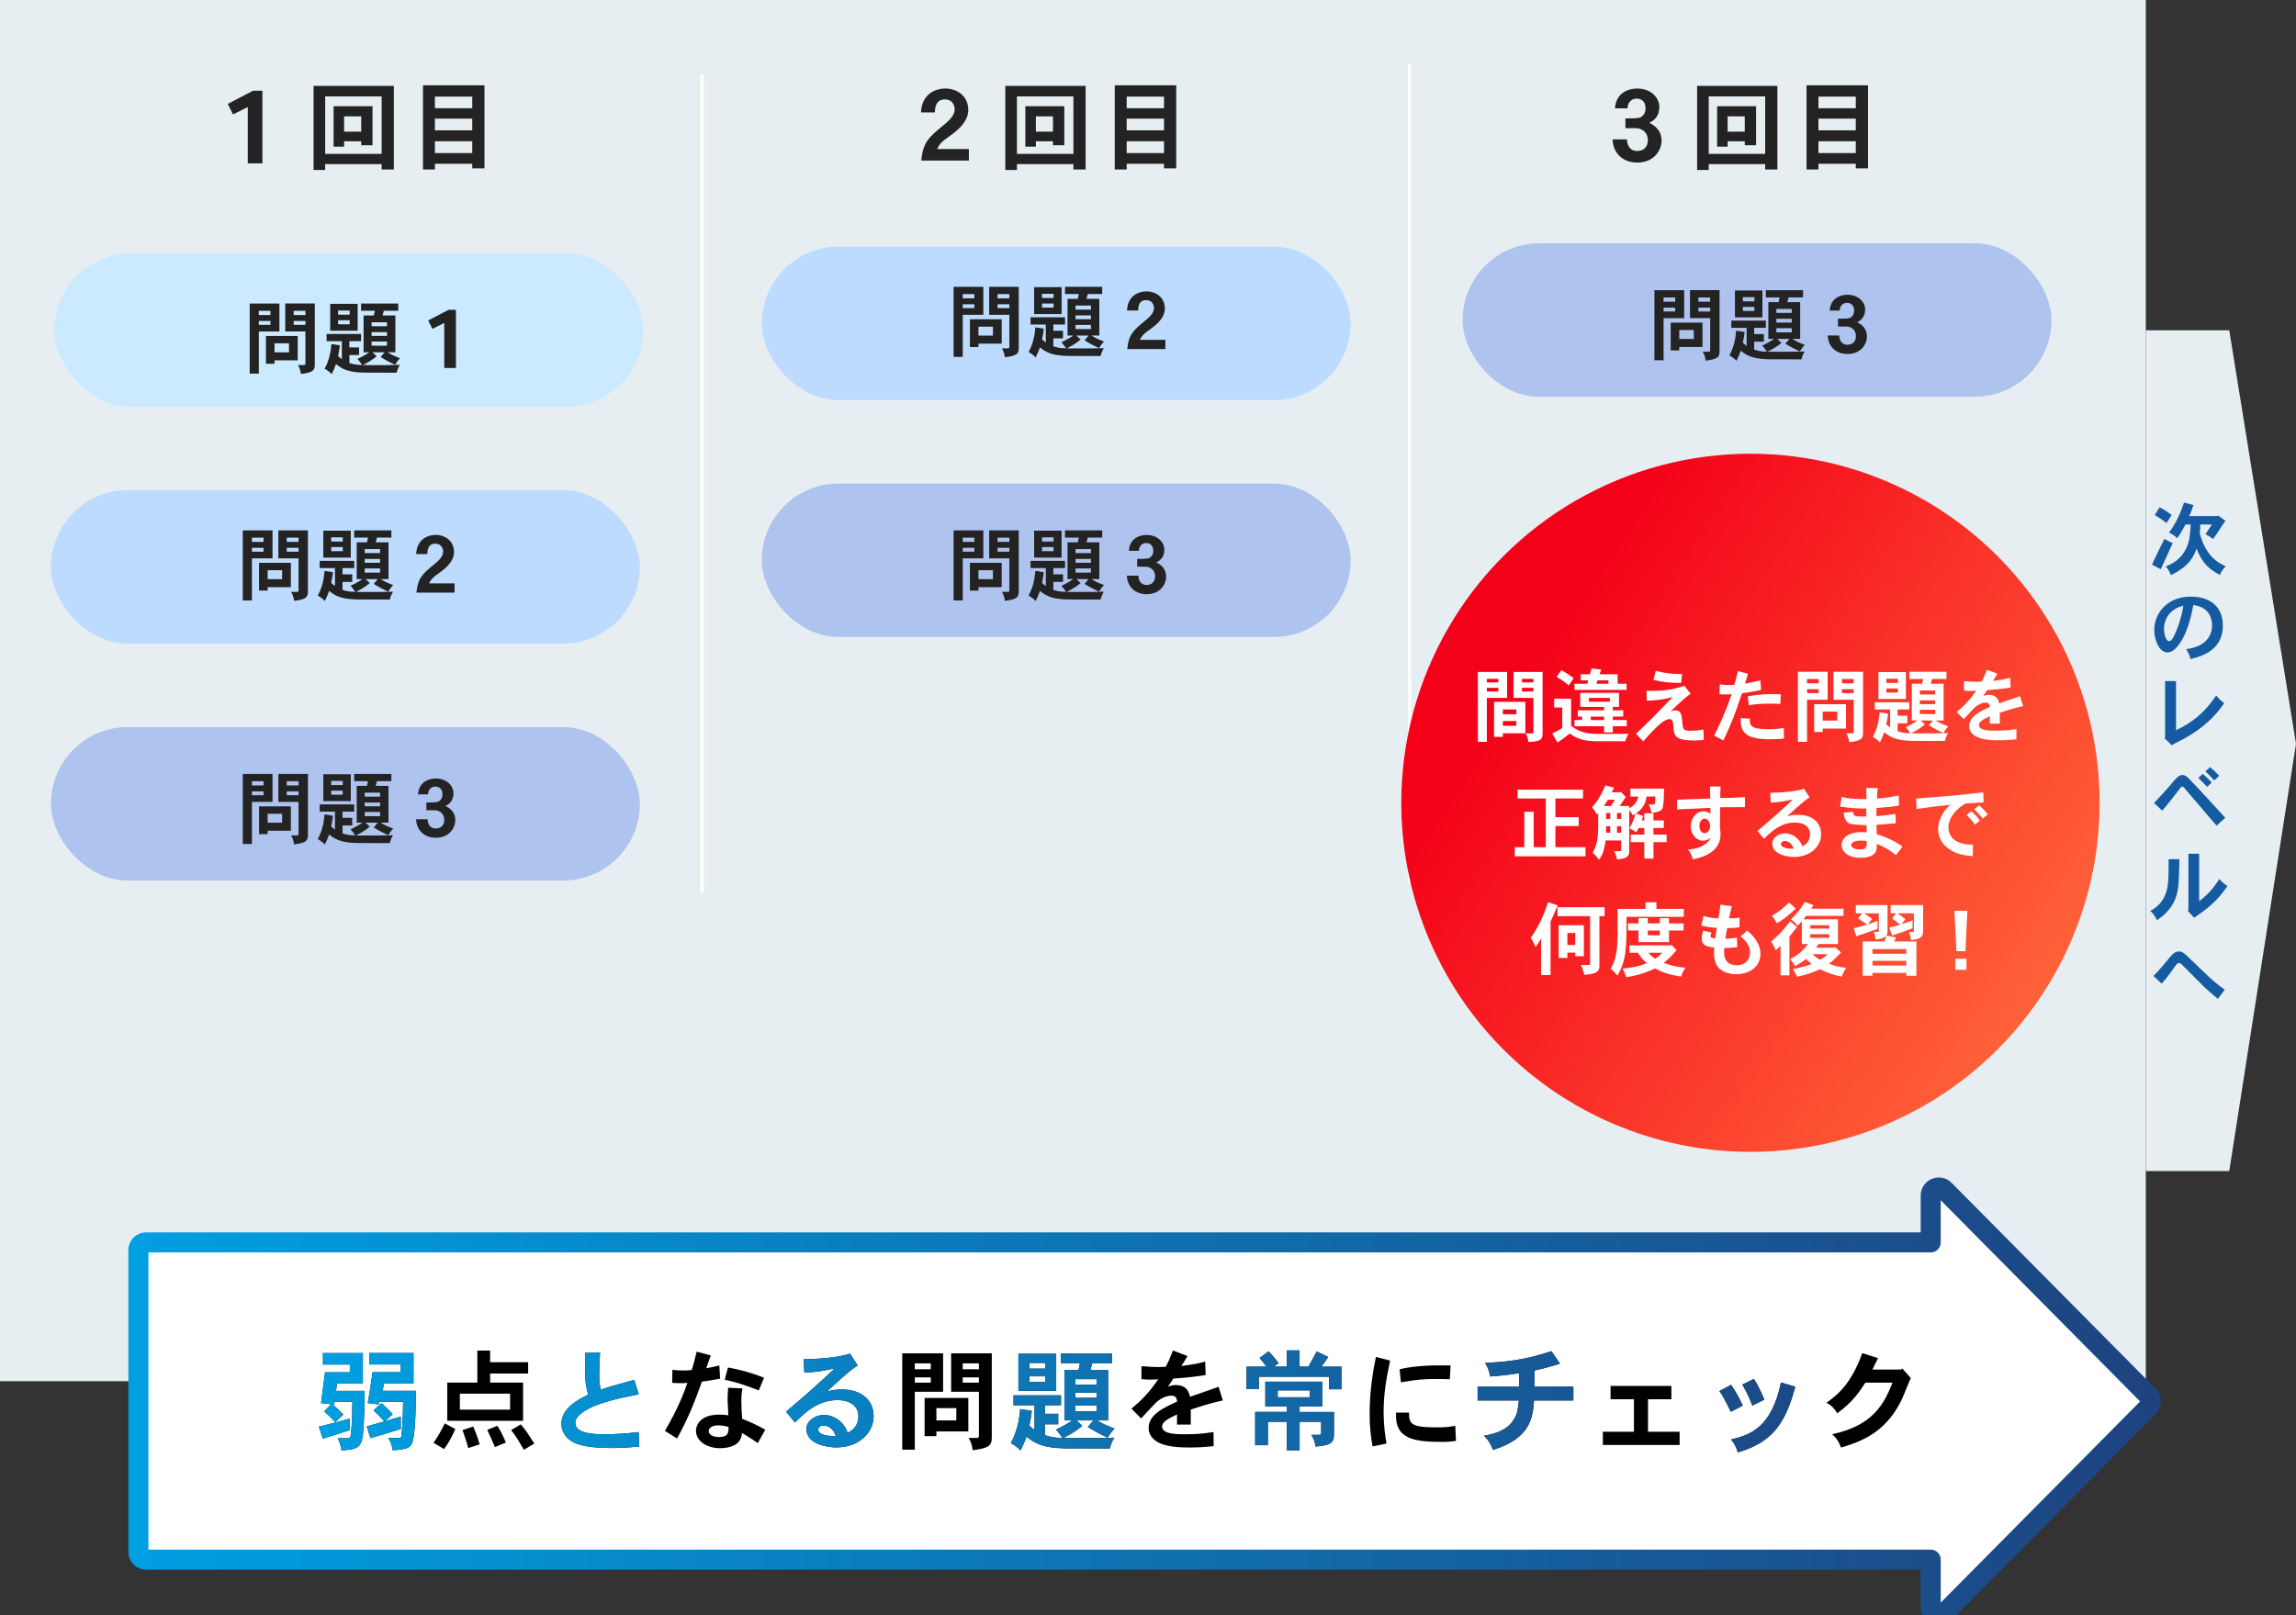 <svg viewBox="0 0 688 484.19" xmlns="http://www.w3.org/2000/svg" xmlns:xlink="http://www.w3.org/1999/xlink"><rect x="0" y="0" width="688" height="484.19" fill="#333333" stroke="none"/><linearGradient id="a" gradientUnits="userSpaceOnUse" x1="41.48" x2="644.52" y1="420.06" y2="420.06"><stop offset="0" stop-color="#ff6339"/><stop offset="1" stop-color="#f40018"/></linearGradient><linearGradient id="b" gradientUnits="userSpaceOnUse" x1="41.48" x2="644.52" y1="420.06" y2="420.06"><stop offset="0" stop-color="#009fe1"/><stop offset="1" stop-color="#1e4380"/></linearGradient><linearGradient id="c" gradientTransform="matrix(.838 .546 -.546 .838 508.92 -1406.4)" x1="1019.17" x2="828.99" xlink:href="#a" y1="1371.53" y2="1370.48"/><linearGradient id="d" x1="95.56" x2="572.57" xlink:href="#b"/><path d="m0 0h643v414h-643z" fill="#e7eef2"/><rect fill="#cbeaff" height="46" rx="23" width="176.47" x="16.26" y="75.93"/><rect fill="#bddbff" height="46" rx="23" width="176.47" x="15.26" y="146.93"/><rect fill="#afc3ef" height="46" rx="23" width="176.47" x="15.26" y="217.93"/><path d="m75.81 27.19h2.82v21.78h-4.38v-16.89l-4.44 2.22-1.56-3.15z" fill="#232323"/><path d="m118.02 25.75v25.05h-3.66v-1.62h-16.92v1.77h-3.48v-25.2zm-20.58 3.15v17.22h16.92v-17.22zm14.19 2.94v11.7h-3.39v-1.2h-5.13v1.62h-3.15v-12.12zm-8.52 3.03v4.59h5.13v-4.59z" fill="#232323"/><path d="m145.17 25.57v24.9h-3.66v-1.38h-11.19v1.71h-3.57v-25.23zm-14.85 3.39v3.48h11.19v-3.48zm0 6.6v3.51h11.19v-3.51zm0 6.78v3.54h11.19v-3.54z" fill="#232323"/><path d="m290.33 44.68v3.45h-14.28c.54-5.34 2.07-6.87 6.69-10.62 1.41-1.14 3.33-2.79 3.33-4.74 0-.75-.36-2.97-3-2.97-2.82 0-2.91 2.88-2.94 3.9h-4.17c.12-1.53.39-3.48 2.1-5.22 1.89-1.83 4.5-1.95 5.19-1.95 3.6 0 6.9 2.28 6.9 6.42 0 3.9-3.84 6.6-6.12 8.22-1.86 1.32-2.46 1.95-3.24 3.51z" fill="#232323"/><path d="m325.31 25.75v25.05h-3.66v-1.62h-16.92v1.77h-3.48v-25.2zm-20.58 3.15v17.22h16.92v-17.22zm14.19 2.94v11.7h-3.39v-1.2h-5.13v1.62h-3.15v-12.12zm-8.52 3.03v4.59h5.13v-4.59z" fill="#232323"/><path d="m352.46 25.57v24.9h-3.66v-1.38h-11.19v1.71h-3.57v-25.23zm-14.85 3.39v3.48h11.19v-3.48zm0 6.6v3.51h11.19v-3.51zm0 6.78v3.54h11.19v-3.54z" fill="#232323"/><path d="m483.94 32.47c.33-5.22 4.86-5.94 6.6-5.94 4.5 0 6.69 3.06 6.69 5.49 0 2.7-1.47 4.11-3.03 4.77 1.35.72 3.69 2.01 3.69 5.43 0 2.58-2.04 6.51-7.32 6.51-3.24 0-5.7-1.56-6.81-4.23-.21-.54-.42-1.2-.57-2.73h4.32c.18 3.39 2.46 3.48 3.03 3.48 2.79 0 3.24-2.19 3.24-3.15 0-2.82-2.16-3.51-3.03-3.63-.42-.06-.87-.06-3.69-.06v-2.91c3.54 0 4.26-.09 4.92-.57.63-.48 1.11-1.32 1.11-2.37 0-.54 0-3-2.79-3-1.23 0-2.61 1.05-2.61 2.91z" fill="#232323"/><path d="m532.6 25.75v25.05h-3.66v-1.62h-16.92v1.77h-3.48v-25.2zm-20.58 3.15v17.22h16.92v-17.22zm14.19 2.94v11.7h-3.39v-1.2h-5.13v1.62h-3.15v-12.12zm-8.52 3.03v4.59h5.13v-4.59z" fill="#232323"/><path d="m559.75 25.57v24.9h-3.66v-1.38h-11.19v1.71h-3.57v-25.23zm-14.85 3.39v3.48h11.19v-3.48zm0 6.6v3.51h11.19v-3.51zm0 6.78v3.54h11.19v-3.54z" fill="#232323"/><path d="m83.73 90.98v8.38h-6.17v12.62h-2.74v-21h8.9zm-6.17 2.18v1.27h3.48v-1.27zm0 3.05v1.15h3.48v-1.15zm11.66 4.49v7.3h-6.96v1.03h-2.57v-8.33zm-6.96 2.21v2.69h4.34v-2.69zm12.07-11.93v18.31c0 1.75-.55 2.35-4.15 2.81-.14-1.03-.41-1.9-.89-2.69h1.87c.24 0 .36-.17.36-.41v-9.65h-6.05v-8.38h8.86zm-6.33 2.18v1.27h3.53v-1.27zm0 3.05v1.15h3.53v-1.15z" fill="#232323"/><path d="m112.86 106.77c-.86.72-1.94 1.56-4.13 2.64.58.02.94.02 1.25.02h5.93c1.03 0 1.46 0 3.91-.07-.46.74-.77 1.61-.96 2.35-7.3 0-8.64 0-9.75-.02-4.8-.1-6.58-1.06-8.42-2.57-.34.98-.79 2.04-1.3 3.02-.6-.67-1.37-1.22-2.11-1.61 1.32-2.47 1.8-4.75 2.04-7.42l2.52.41c-.12 1.01-.29 2.16-.53 3.19.36.36.74.7 1.13.94v-5.38h-4.58v-2.16h10.34v2.16h-3.5v1.87h2.9v2.28h-2.9v2.38c.91.31 1.92.6 3.84.6-.48-.62-.91-1.29-1.44-1.8 2.02-.98 2.78-1.46 3.55-2.02h-1.7v-11.02h3.07c.12-.43.22-.89.31-1.42h-4.13v-2.16h11.14v2.16h-4.32c-.12.5-.26.98-.38 1.42h3.84v11.02h-2.38c.89.5 1.27.74 1.75.96.41.19.91.36 2.04.84-.53.48-1.03 1.18-1.51 1.97-2.11-1.01-3-1.49-4.32-2.35l1.22-1.42h-3.67l1.25 1.18zm-5.69-15.7v8.06h-8.23v-8.06zm-5.85 2v1.25h3.46v-1.25zm0 2.92v1.22h3.46v-1.22zm10.03.6v1.2h4.61v-1.2zm0 2.96v1.13h4.61v-1.13zm0 2.83v1.25h4.61v-1.25z" fill="#232323"/><path d="m134.36 92.87h2.26v17.43h-3.5v-13.51l-3.55 1.78-1.25-2.52 6.05-3.17z" fill="#232323"/><path d="m81.66 158.98v8.38h-6.17v12.62h-2.74v-21h8.9zm-6.17 2.18v1.27h3.48v-1.27zm0 3.05v1.15h3.48v-1.15zm11.67 4.49v7.3h-6.96v1.03h-2.57v-8.33zm-6.96 2.21v2.69h4.34v-2.69zm12.07-11.93v18.31c0 1.75-.55 2.35-4.15 2.81-.14-1.03-.41-1.9-.89-2.69h1.87c.24 0 .36-.17.36-.41v-9.65h-6.05v-8.38h8.86zm-6.34 2.18v1.27h3.53v-1.27zm0 3.05v1.15h3.53v-1.15z" fill="#232323"/><path d="m110.8 174.77c-.86.72-1.94 1.56-4.13 2.64.58.02.94.02 1.25.02h5.93c1.03 0 1.46 0 3.91-.07-.46.74-.77 1.61-.96 2.35-7.3 0-8.64 0-9.75-.02-4.8-.1-6.58-1.06-8.42-2.57-.34.98-.79 2.04-1.3 3.02-.6-.67-1.37-1.22-2.11-1.61 1.32-2.47 1.8-4.75 2.04-7.42l2.52.41c-.12 1.01-.29 2.16-.53 3.19.36.36.74.7 1.13.94v-5.38h-4.58v-2.16h10.34v2.16h-3.5v1.87h2.9v2.28h-2.9v2.38c.91.31 1.92.6 3.84.6-.48-.62-.91-1.29-1.44-1.8 2.02-.98 2.78-1.46 3.55-2.02h-1.7v-11.02h3.07c.12-.43.22-.89.31-1.42h-4.13v-2.16h11.14v2.16h-4.32c-.12.5-.26.98-.38 1.42h3.84v11.02h-2.38c.89.5 1.27.74 1.75.96.41.19.91.36 2.04.84-.53.48-1.03 1.18-1.51 1.97-2.11-1.01-3-1.49-4.32-2.35l1.22-1.42h-3.67l1.25 1.18zm-5.69-15.7v8.06h-8.23v-8.06zm-5.86 2v1.25h3.46v-1.25zm0 2.92v1.22h3.46v-1.22zm10.04.6v1.2h4.61v-1.2zm0 2.96v1.13h4.61v-1.13zm0 2.83v1.25h4.61v-1.25z" fill="#232323"/><path d="m136.21 174.87v2.76h-11.43c.43-4.27 1.66-5.5 5.35-8.5 1.13-.91 2.66-2.23 2.66-3.79 0-.6-.29-2.38-2.4-2.38-2.26 0-2.33 2.3-2.35 3.12h-3.34c.1-1.22.31-2.79 1.68-4.18 1.51-1.46 3.6-1.56 4.15-1.56 2.88 0 5.52 1.82 5.52 5.14 0 3.12-3.07 5.28-4.9 6.58-1.49 1.06-1.97 1.56-2.59 2.81h7.63z" fill="#232323"/><path d="m81.66 231.98v8.38h-6.17v12.62h-2.74v-21h8.9zm-6.17 2.18v1.27h3.48v-1.27zm0 3.05v1.15h3.48v-1.15zm11.67 4.49v7.3h-6.96v1.03h-2.57v-8.33zm-6.96 2.21v2.69h4.34v-2.69zm12.07-11.93v18.31c0 1.75-.55 2.35-4.15 2.81-.14-1.03-.41-1.9-.89-2.69h1.87c.24 0 .36-.17.36-.41v-9.65h-6.05v-8.38h8.86zm-6.34 2.18v1.27h3.53v-1.27zm0 3.05v1.15h3.53v-1.15z" fill="#232323"/><path d="m110.8 247.77c-.86.72-1.94 1.56-4.13 2.64.58.02.94.02 1.25.02h5.93c1.03 0 1.46 0 3.91-.07-.46.74-.77 1.61-.96 2.35-7.3 0-8.64 0-9.75-.02-4.8-.1-6.58-1.06-8.42-2.57-.34.98-.79 2.04-1.3 3.02-.6-.67-1.37-1.22-2.11-1.61 1.32-2.47 1.8-4.75 2.04-7.42l2.52.41c-.12 1.01-.29 2.16-.53 3.19.36.36.74.7 1.13.94v-5.38h-4.58v-2.16h10.34v2.16h-3.5v1.87h2.9v2.28h-2.9v2.38c.91.31 1.92.6 3.84.6-.48-.62-.91-1.29-1.44-1.8 2.02-.98 2.78-1.46 3.55-2.02h-1.7v-11.02h3.07c.12-.43.22-.89.31-1.42h-4.13v-2.16h11.14v2.16h-4.32c-.12.5-.26.98-.38 1.42h3.84v11.02h-2.38c.89.5 1.27.74 1.75.96.41.19.91.36 2.04.84-.53.48-1.03 1.18-1.51 1.97-2.11-1.01-3-1.49-4.32-2.35l1.22-1.42h-3.67l1.25 1.18zm-5.69-15.7v8.06h-8.23v-8.06zm-5.86 2v1.25h3.46v-1.25zm0 2.92v1.22h3.46v-1.22zm10.04.6v1.2h4.61v-1.2zm0 2.96v1.13h4.61v-1.13zm0 2.83v1.25h4.61v-1.25z" fill="#232323"/><path d="m125.27 238.1c.26-4.18 3.89-4.75 5.28-4.75 3.6 0 5.35 2.45 5.35 4.39 0 2.16-1.18 3.29-2.42 3.82 1.08.58 2.95 1.61 2.95 4.34 0 2.06-1.63 5.21-5.86 5.21-2.59 0-4.56-1.25-5.45-3.38-.17-.43-.34-.96-.46-2.18h3.46c.14 2.71 1.97 2.78 2.42 2.78 2.23 0 2.59-1.75 2.59-2.52 0-2.26-1.73-2.81-2.42-2.9-.34-.05-.7-.05-2.95-.05v-2.33c2.83 0 3.41-.07 3.94-.46.5-.38.89-1.06.89-1.9 0-.43 0-2.4-2.23-2.4-.98 0-2.09.84-2.09 2.33z" fill="#232323"/><rect fill="#bddbff" height="46" rx="23" width="176.47" x="228.26" y="73.93"/><rect fill="#afc3ef" height="46" rx="23" width="176.47" x="228.26" y="144.93"/><path d="m294.66 85.98v8.38h-6.17v12.62h-2.74v-21h8.9zm-6.17 2.18v1.27h3.48v-1.27zm0 3.05v1.15h3.48v-1.15zm11.67 4.49v7.3h-6.96v1.03h-2.57v-8.33zm-6.96 2.21v2.69h4.34v-2.69zm12.07-11.93v18.31c0 1.75-.55 2.35-4.15 2.81-.14-1.03-.41-1.9-.89-2.69h1.87c.24 0 .36-.17.36-.41v-9.65h-6.05v-8.38h8.86zm-6.34 2.18v1.27h3.53v-1.27zm0 3.05v1.15h3.53v-1.15z" fill="#232323"/><path d="m323.8 101.77c-.86.72-1.94 1.56-4.13 2.64.58.02.94.02 1.25.02h5.93c1.03 0 1.46 0 3.91-.07-.46.74-.77 1.61-.96 2.35-7.3 0-8.64 0-9.75-.02-4.8-.1-6.58-1.06-8.42-2.57-.34.98-.79 2.04-1.3 3.02-.6-.67-1.37-1.22-2.11-1.61 1.32-2.47 1.8-4.75 2.04-7.42l2.52.41c-.12 1.01-.29 2.16-.53 3.19.36.36.74.7 1.13.94v-5.38h-4.58v-2.16h10.34v2.16h-3.5v1.87h2.9v2.28h-2.9v2.38c.91.31 1.92.6 3.84.6-.48-.62-.91-1.29-1.44-1.8 2.02-.98 2.78-1.46 3.55-2.02h-1.7v-11.02h3.07c.12-.43.22-.89.31-1.42h-4.13v-2.16h11.14v2.16h-4.32c-.12.5-.26.98-.38 1.42h3.84v11.02h-2.38c.89.5 1.27.74 1.75.96.41.19.91.36 2.04.84-.53.48-1.03 1.18-1.51 1.97-2.11-1.01-3-1.49-4.32-2.35l1.22-1.42h-3.67l1.25 1.18zm-5.69-15.7v8.06h-8.23v-8.06zm-5.86 2v1.25h3.46v-1.25zm0 2.92v1.22h3.46v-1.22zm10.04.6v1.2h4.61v-1.2zm0 2.96v1.13h4.61v-1.13zm0 2.83v1.25h4.61v-1.25z" fill="#232323"/><path d="m349.21 101.87v2.76h-11.43c.43-4.27 1.66-5.5 5.35-8.5 1.13-.91 2.66-2.23 2.66-3.79 0-.6-.29-2.38-2.4-2.38-2.26 0-2.33 2.3-2.35 3.12h-3.34c.1-1.22.31-2.79 1.68-4.18 1.51-1.46 3.6-1.56 4.15-1.56 2.88 0 5.52 1.82 5.52 5.14 0 3.12-3.07 5.28-4.9 6.58-1.49 1.06-1.97 1.56-2.59 2.81h7.63z" fill="#232323"/><path d="m294.66 158.98v8.38h-6.17v12.62h-2.74v-21h8.9zm-6.17 2.18v1.27h3.48v-1.27zm0 3.05v1.15h3.48v-1.15zm11.67 4.49v7.3h-6.96v1.03h-2.57v-8.33zm-6.96 2.21v2.69h4.34v-2.69zm12.07-11.93v18.31c0 1.75-.55 2.35-4.15 2.81-.14-1.03-.41-1.9-.89-2.69h1.87c.24 0 .36-.17.36-.41v-9.65h-6.05v-8.38h8.86zm-6.34 2.18v1.27h3.53v-1.27zm0 3.05v1.15h3.53v-1.15z" fill="#232323"/><path d="m323.8 174.77c-.86.72-1.94 1.56-4.13 2.64.58.02.94.02 1.25.02h5.93c1.03 0 1.46 0 3.91-.07-.46.74-.77 1.61-.96 2.35-7.3 0-8.64 0-9.75-.02-4.8-.1-6.58-1.06-8.42-2.57-.34.98-.79 2.04-1.3 3.02-.6-.67-1.37-1.22-2.11-1.61 1.32-2.47 1.8-4.75 2.04-7.42l2.52.41c-.12 1.01-.29 2.16-.53 3.19.36.36.74.7 1.13.94v-5.38h-4.58v-2.16h10.34v2.16h-3.5v1.87h2.9v2.28h-2.9v2.38c.91.31 1.92.6 3.84.6-.48-.62-.91-1.29-1.44-1.8 2.02-.98 2.78-1.46 3.55-2.02h-1.7v-11.02h3.07c.12-.43.22-.89.31-1.42h-4.13v-2.16h11.14v2.16h-4.32c-.12.5-.26.98-.38 1.42h3.84v11.02h-2.38c.89.5 1.27.74 1.75.96.41.19.91.36 2.04.84-.53.48-1.03 1.18-1.51 1.97-2.11-1.01-3-1.49-4.32-2.35l1.22-1.42h-3.67l1.25 1.18zm-5.69-15.7v8.06h-8.23v-8.06zm-5.86 2v1.25h3.46v-1.25zm0 2.92v1.22h3.46v-1.22zm10.04.6v1.2h4.61v-1.2zm0 2.96v1.13h4.61v-1.13zm0 2.83v1.25h4.61v-1.25z" fill="#232323"/><path d="m338.27 165.1c.26-4.18 3.89-4.75 5.28-4.75 3.6 0 5.35 2.45 5.35 4.39 0 2.16-1.18 3.29-2.42 3.82 1.08.58 2.95 1.61 2.95 4.34 0 2.06-1.63 5.21-5.86 5.21-2.59 0-4.56-1.25-5.45-3.38-.17-.43-.34-.96-.46-2.18h3.46c.14 2.71 1.97 2.78 2.42 2.78 2.23 0 2.59-1.75 2.59-2.52 0-2.26-1.73-2.81-2.42-2.9-.34-.05-.7-.05-2.95-.05v-2.33c2.83 0 3.41-.07 3.94-.46.5-.38.89-1.06.89-1.9 0-.43 0-2.4-2.23-2.4-.98 0-2.09.84-2.09 2.33z" fill="#232323"/><rect fill="#afc3ef" height="46" rx="23" width="176.47" x="438.26" y="72.93"/><path d="m504.66 86.98v8.38h-6.17v12.62h-2.74v-21h8.9zm-6.17 2.18v1.27h3.48v-1.27zm0 3.05v1.15h3.48v-1.15zm11.67 4.49v7.3h-6.96v1.03h-2.57v-8.33zm-6.96 2.21v2.69h4.34v-2.69zm12.07-11.93v18.31c0 1.75-.55 2.35-4.15 2.81-.14-1.03-.41-1.9-.89-2.69h1.87c.24 0 .36-.17.36-.41v-9.65h-6.05v-8.38h8.86zm-6.34 2.18v1.27h3.53v-1.27zm0 3.05v1.15h3.53v-1.15z" fill="#232323"/><path d="m533.8 102.77c-.86.72-1.94 1.56-4.13 2.64.58.02.94.02 1.25.02h5.93c1.03 0 1.46 0 3.91-.07-.46.74-.77 1.61-.96 2.35-7.3 0-8.64 0-9.75-.02-4.8-.1-6.58-1.06-8.42-2.57-.34.98-.79 2.04-1.3 3.02-.6-.67-1.37-1.22-2.11-1.61 1.32-2.47 1.8-4.75 2.04-7.42l2.52.41c-.12 1.01-.29 2.16-.53 3.19.36.36.74.7 1.13.94v-5.38h-4.58v-2.16h10.34v2.16h-3.5v1.87h2.9v2.28h-2.9v2.38c.91.31 1.92.6 3.84.6-.48-.62-.91-1.29-1.44-1.8 2.02-.98 2.78-1.46 3.55-2.02h-1.7v-11.02h3.07c.12-.43.22-.89.31-1.42h-4.13v-2.16h11.14v2.16h-4.32c-.12.5-.26.98-.38 1.42h3.84v11.02h-2.38c.89.5 1.27.74 1.75.96.41.19.91.36 2.04.84-.53.48-1.03 1.18-1.51 1.97-2.11-1.01-3-1.49-4.32-2.35l1.22-1.42h-3.67l1.25 1.18zm-5.69-15.7v8.06h-8.23v-8.06zm-5.86 2v1.25h3.46v-1.25zm0 2.92v1.22h3.46v-1.22zm10.04.6v1.2h4.61v-1.2zm0 2.96v1.13h4.61v-1.13zm0 2.83v1.25h4.61v-1.25z" fill="#232323"/><path d="m548.27 93.1c.26-4.18 3.89-4.75 5.28-4.75 3.6 0 5.35 2.45 5.35 4.39 0 2.16-1.18 3.29-2.42 3.82 1.08.58 2.95 1.61 2.95 4.34 0 2.06-1.63 5.21-5.86 5.21-2.59 0-4.56-1.25-5.45-3.38-.17-.43-.34-.96-.46-2.18h3.46c.14 2.71 1.97 2.78 2.42 2.78 2.23 0 2.59-1.75 2.59-2.52 0-2.26-1.73-2.81-2.42-2.9-.34-.05-.7-.05-2.95-.05v-2.33c2.83 0 3.41-.07 3.94-.46.5-.38.89-1.06.89-1.9 0-.43 0-2.4-2.23-2.4-.98 0-2.09.84-2.09 2.33z" fill="#232323"/><path d="m643.82 418.36-61.14-61.7c-1.52-1.54-4.14-.46-4.14 1.7v14.04h-534.81c-1.25 0-2.26 1.01-2.26 2.26v90.56c0 1.25 1.01 2.26 2.26 2.26h534.81v14.29c0 2.16 2.62 3.24 4.14 1.7l61.14-61.7c.93-.94.93-2.46 0-3.41z" fill="url(#a)" fill-rule="evenodd"/><path d="m643.82 418.36-61.14-61.7c-1.52-1.54-4.14-.46-4.14 1.7v14.04h-534.81c-1.25 0-2.26 1.01-2.26 2.26v90.56c0 1.25 1.01 2.26 2.26 2.26h534.81v14.29c0 2.16 2.62 3.24 4.14 1.7l61.14-61.7c.93-.94.93-2.46 0-3.41z" fill="#fff"/><path d="m643.82 418.36-61.14-61.7c-1.52-1.54-4.14-.46-4.14 1.7v14.04h-534.81c-1.25 0-2.26 1.01-2.26 2.26v90.56c0 1.25 1.01 2.26 2.26 2.26h534.81v14.29c0 2.16 2.62 3.24 4.14 1.7l61.14-61.7c.93-.94.93-2.46 0-3.41z" fill="none" stroke="url(#b)" stroke-linejoin="round" stroke-width="6"/><path d="m210.35 22.57v244.61" fill="#afc3ef" stroke="#fff" stroke-linecap="round" stroke-miterlimit="10"/><path d="m422.35 19.57v244.61" fill="#afc3ef" stroke="#fff" stroke-linecap="round" stroke-miterlimit="10"/><circle cx="524.53" cy="240.63" fill="url(#c)" r="104.63"/><g fill="#fff"><path d="m451.61 201.41v7.78h-6.07v13.15h-2.69v-20.93zm-6.07 2.08v1.03h3.43v-1.03zm0 2.67v1.1h3.43v-1.1zm11.54 4.2v9.43h-6.74v1.06h-2.64v-10.49zm-6.74 2.3v1.42h4.03v-1.42zm0 3.46v1.42h4.03v-1.42zm11.9-14.71v18.29c0 1.92-.38 2.54-4.27 2.71-.07-.89-.26-1.61-.79-2.59h1.97c.22 0 .34-.14.34-.36v-10.27h-5.95v-7.78h8.71zm-6.19 2.08v1.03h3.43v-1.03zm0 2.67v1.1h3.43v-1.1z"/><path d="m470.79 209.45v8.11c2.64 2.06 4.99 2.42 8.54 2.42h6.22c.7 0 1.15 0 2.45-.05-.46.67-.79 1.66-1.01 2.26-6.77 0-8.09 0-9.34-.02-4.32-.12-6.26-1.56-7.27-2.3-1.18.96-2.45 1.87-3.67 2.71l-1.58-2.71c1.01-.48 2.14-1.1 3-1.66v-6.14h-2.42v-2.62h5.09zm-2.91-8.6c1.22.7 2.52 1.54 3.67 2.4l-1.46 2.18c-1.13-.96-2.38-1.82-3.67-2.54zm9-.5 2.93.36-.5 1.39h5.4v2.86h2.69v1.82h-15.6v-1.82h3.86l.24-1.03h-2.23v-1.82h2.78l.43-1.75zm8.26 7.32v4.22h-1.87v1.03h3.14v1.87h-3.14v1.03h4.18v1.87h-4.18v1.82h-2.59v-1.82h-8.86v-1.87h2.26v-1.03h-1.3v-1.87h7.9v-1.03h-7.15v-4.22h11.62zm-9.03 1.51v1.15h6.29v-1.15zm.56 5.62v1.03h4.01v-1.03zm2.04-10.88-.34 1.03h3.6v-1.03z"/><path d="m506.59 207.93c-1.51 1.1-2.11 1.63-3.29 2.74-.55.5-1.3 1.2-2.71 2.59.67-.26 1.08-.34 1.37-.34 1.87 0 1.97 1.46 2.18 3.72.19 2.18.31 2.4 2.57 2.4.89 0 2.18-.07 3.72-.38l.12 3.12c-1.25.12-2.06.17-2.69.17-5.98 0-6.19-1.44-6.38-3.72-.07-1.25-.14-2.69-1.15-2.69-.43 0-1.44.14-3.19 1.71-.79.7-3.07 2.98-4.73 4.97l-2.18-2.26c2.3-2.16 3.36-3.22 5.35-5.23.89-.89 4.8-4.94 5.62-5.76-2.74.7-5.21.96-7.75 1.08l-.07-2.98c3.82.1 7.68-.22 11.33-1.51l1.9 2.38zm-2.85-3.24c-2.98.07-5.71-.24-8.28-.91l.7-2.69c2.81.74 5.26.96 7.9.94l-.31 2.66z"/><path d="m523.78 201.96c-.26 1.03-.62 2.18-.89 2.93 1.42-.22 1.73-.29 4.61-.96l.22 2.83c-1.1.31-1.87.48-5.71 1.03-2.54 7.37-2.88 8.3-5.59 14.14l-2.78-1.44c1.7-3.41 2.98-5.95 5.26-12.39-.6.02-1.18.05-1.78.05s-1.22-.02-1.85-.05l.05-2.95c.82.12 1.73.17 2.64.17.58 0 1.18-.02 1.73-.05.36-1.22.74-2.69 1.08-4.13l3.02.82zm.6 13.46c-.02.24-.05.43-.05.6 0 1.08.43 1.94 2.09 2.28.31.05 2.02.29 3.58.29 1.39 0 2.4-.1 4.49-.36l.1 3.14c-1.06.12-2.33.22-4.1.22-8.21 0-8.9-2.62-8.9-6.36l2.81.19zm9.12-4.46c-1.32-.05-2.18-.05-2.86-.05-2.83 0-4.44.12-6.58.46l-.36-2.66c1.92-.31 4.08-.67 7.37-.67.72 0 1.58.02 2.54.07l-.12 2.86z"/><path d="m547.66 201.36v8.38h-6.17v12.62h-2.74v-21h8.9zm-6.17 2.18v1.27h3.48v-1.27zm0 3.05v1.15h3.48v-1.15zm11.66 4.49v7.3h-6.96v1.03h-2.57v-8.33zm-6.96 2.21v2.69h4.34v-2.69zm12.08-11.93v18.31c0 1.75-.55 2.35-4.15 2.81-.14-1.03-.41-1.9-.89-2.69h1.87c.24 0 .36-.17.36-.41v-9.65h-6.05v-8.38h8.86zm-6.34 2.18v1.27h3.53v-1.27zm0 3.05v1.15h3.53v-1.15z"/><path d="m576.79 217.15c-.86.72-1.94 1.56-4.13 2.64.58.02.94.02 1.25.02h5.93c1.03 0 1.46 0 3.91-.07-.46.74-.77 1.61-.96 2.35-7.3 0-8.64 0-9.75-.02-4.8-.1-6.58-1.06-8.42-2.57-.34.98-.79 2.04-1.3 3.02-.6-.67-1.37-1.22-2.11-1.61 1.32-2.47 1.8-4.75 2.04-7.42l2.52.41c-.12 1.01-.29 2.16-.53 3.19.36.36.74.7 1.13.94v-5.38h-4.58v-2.16h10.34v2.16h-3.5v1.87h2.9v2.28h-2.9v2.38c.91.31 1.92.6 3.84.6-.48-.62-.91-1.29-1.44-1.8 2.02-.98 2.78-1.46 3.55-2.02h-1.7v-11.02h3.07c.12-.43.22-.89.31-1.42h-4.13v-2.16h11.14v2.16h-4.32c-.12.5-.26.98-.38 1.42h3.84v11.02h-2.38c.89.5 1.27.74 1.75.96.41.19.91.36 2.04.84-.53.48-1.03 1.18-1.51 1.97-2.11-1.01-3-1.49-4.32-2.35l1.22-1.42h-3.67l1.25 1.18zm-5.68-15.7v8.06h-8.23v-8.06zm-5.86 2v1.25h3.46v-1.25zm0 2.92v1.22h3.46v-1.22zm10.03.6v1.2h4.61v-1.2zm0 2.96v1.13h4.61v-1.13zm0 2.83v1.25h4.61v-1.25z"/><path d="m598.54 201.93c-.43.72-.91 1.51-1.34 2.18 2.69-.36 3.41-.48 5.18-.96l.1 2.93c-3.07.46-3.94.55-7.03.77-.38.55-.82 1.22-1.18 1.78.79-.31 1.27-.36 1.66-.36 2.57 0 2.95 1.73 3.14 2.57 1.37-.5 5.81-2.02 6.24-2.18l.91 2.98c-2.02.43-4.08 1.01-6.98 1.99v3.26h-3c.02-.6.02-1.44.02-2.21-1.8.84-3.26 1.56-3.26 2.62 0 1.71 3.22 1.71 4.9 1.71 2.62 0 3.98-.12 6.31-.48l.02 3.07c-2.21.22-3.38.29-5.18.29s-5.35 0-7.42-1.44c-.89-.62-1.56-1.56-1.56-2.83 0-2.9 3.43-4.49 6.19-5.71 0-.67-.29-1.32-1.15-1.32-1.2 0-2.5.65-3.41 1.49-.55.53-2.81 3-3.26 3.48l-2.11-2.14c2.57-2.11 4.06-3.84 5.86-6.38-.91.05-1.39.05-2.11.05-.41 0-.86-.02-1.56-.1v-2.83c2.11.17 2.64.19 3.55.19.43 0 .98 0 1.75-.05.62-1.22.77-1.54 1.56-3.55l3.17 1.2z"/><path d="m474.36 236.69v2.64h-8.28v5.62h6.98v2.64h-6.98v6.34h9.02v2.74h-21.19v-2.74h2.86v-10.61h2.81v10.61h3.62v-14.59h-8.45v-2.64h19.61z"/><path d="m490.32 249.49c-.65-.46-1.25-.82-2.06-1.22.86-1.51 1.39-2.79 1.82-4.37l-.82.48c-.26-.58-.67-1.13-1.06-1.54v12.34c0 1.99-1.54 2.18-3.65 2.45-.14-.86-.41-1.73-.89-2.5h1.78c.24 0 .34-.12.34-.41v-2.81h-4.63c-.5 3.24-1.01 4.39-2.04 5.83-.48-.79-1.13-1.56-1.85-2.11 1.66-3.17 1.66-4.8 1.66-11.88l-.36.41c-.41-.74-.96-1.54-1.51-2.16 1.49-1.68 2.62-3.38 4.01-6.58l2.62.67c-.19.41-.46.94-.7 1.39h2.42l.26-.14 1.51 1.54c-.31.43-1.58 2.33-1.8 2.71h2.83v.67c1.44-.79 2.38-1.85 2.71-3.5h-2.38v-2.38h10.13c-.05 2.69-.19 4.8-.36 5.45-.19.82-.58 1.58-3.38 1.82-.22-.82-.46-1.75-.89-2.5h1.39c.34-.07.38-.14.46-.31.1-.34.12-.94.14-2.09h-2.62c-.19 1.18-.55 3.36-3.22 5.09l2.23.74-.48 1.34h.79v-2.14h2.74v2.14h3.1v2.26h-3.1v1.97h3.94v2.28h-3.94v4.92h-2.74v-4.92h-4.06v-2.28h4.06v-1.97h-1.7l-.72 1.3zm-8.49-9.77c-.34.62-.82 1.3-1.2 1.87h2.11c.38-.62.79-1.32 1.13-1.87zm-.56 3.96v1.78h1.25v-1.78zm0 3.98v1.92h1.25v-1.92zm3.27-3.98v1.78h1.25v-1.78zm0 3.98v1.92h1.25v-1.92z"/><path d="m515.57 235.76c-.1 1.3-.1 2.54-.1 3.43 1.49-.02 2.42-.02 3.34-.05 1.1-.05 2.21-.14 4.06-.22l.02 3c-1.06 0-6.26.05-7.44.05 0 .96-.07 5.16-.07 6.02.14.96.17 1.54.17 2.04v.1c0 5.71-6.26 7.06-8.33 7.44-.22-1.03-.7-2.11-1.44-2.9 2.78-.29 5.23-.82 6.96-3.6-.77.53-1.51.91-2.45.91-1.9 0-3.65-1.85-3.65-4.3s1.66-4.51 3.84-4.51c.91 0 1.54.38 2.04.77v-1.8c-2.62.1-7.63.36-9.96.48l-.02-2.93c1.58-.05 8.5-.31 9.94-.34 0-.41-.1-2.95-.1-3.62l3.19.02zm-4.82 9.6c-.86 0-1.51 1.08-1.51 2.04 0 1.75.77 2.33 1.56 2.33 1.1 0 1.63-1.27 1.66-2.28 0-.62-.58-2.09-1.7-2.09z"/><path d="m542.23 239c-1.18.79-1.68 1.18-3.79 3.02-.65.6-1.44 1.3-2.88 2.64 1.39-.36 2.28-.43 3.26-.43 4.22 0 6.89 2.3 6.89 5.81 0 3.74-3.36 6.82-8.09 6.82-2.06 0-6.55-.7-6.55-4.01 0-1.87 1.97-3.07 3.86-3.07s4.22 1.25 5.11 3.89c.65-.31 2.35-1.15 2.35-3.62 0-1.85-1.32-3.5-4.63-3.5-4.27 0-7.25 2.95-9.19 4.87l-1.94-2.35c3.96-3.34 7.63-6.58 10.63-9.46-2.33.5-3.43.77-6.65.96l-.14-2.93c4.73-.1 7.8-.5 10.1-1.22l1.66 2.59zm-6.12 13.49c-.34-.22-.84-.41-1.27-.41-.89 0-1.2.58-1.2.94 0 .41.48 1.46 3.84 1.37-.22-.6-.53-1.39-1.37-1.9z"/><path d="m562.71 236.19c-.14.74-.19 1.15-.22 1.56 0 .41 0 .86-.07 1.61 2.45-.17 3.48-.34 6.55-.91l.07 3c-2.35.38-3.34.48-6.74.74 0 .38-.05 2.11-.02 2.45 1.82-.14 3.94-.38 5.69-.65l.12 2.76c-3.94.36-4.37.41-5.78.48-.02.46.07 2.5.07 2.83 3.12.91 5.5 2.14 7.73 3.67l-1.99 2.57c-2.5-1.97-3.79-2.52-5.71-3.36.02 1.75-.19 2.71-1.37 3.41-1.06.62-2.59.77-3.53.77-4.46 0-5.69-2.47-5.69-3.91 0-1.63 1.58-3.79 6.02-3.79.43 0 .94.02 1.54.07 0-.6-.07-1.46-.07-2.18-.55 0-4.13 0-5.28-.55-1.37-.72-1.51-2.5-1.56-3.19l2.88-.22c.02.96.14 1.15.96 1.3.55.1 1.8.1 2.93.1v-2.4c-3.02 0-4.8-.1-7.85-.6l.46-2.86c2.06.46 3.48.65 7.44.65 0-.48-.05-2.86-.05-3.38l3.48.05zm-5.19 15.77c-2.81 0-2.81 1.25-2.81 1.37 0 .84 1.34 1.29 2.5 1.29 2.16 0 2.18-.79 2.18-2.52-.34-.07-.77-.14-1.87-.14z"/><path d="m594.41 240.49c-1.87.14-3.89.26-5.45.36-3 1.68-5.11 4.49-5.11 7.11 0 .65.14 2.98 2.54 4.25 1.06.55 2.35.96 4.82 1.01l-.07 3.41c-3.84-.34-5.5-1.01-7.18-2.21-.65-.46-3.19-2.16-3.19-5.95 0-.43.02-1.32.46-2.59.55-1.71 1.63-3.22 3.14-4.66-4.13.43-5.62.65-10.06 1.27l-.14-3.14c7.01-.48 13.73-1.08 20.11-1.87l.12 3.02zm-3.7 2.64c.91.79 1.82 1.82 2.59 2.81l-1.49 1.22c-.74-1.06-1.61-2.04-2.5-2.86l1.39-1.18zm2.36-1.76c.86.74 1.85 1.82 2.57 2.69l-1.49 1.3c-.7-.87-1.63-1.92-2.57-2.79z"/><path d="m464.63 292.26h-2.83v-10.95c-.46.84-1.03 1.73-1.7 2.59-.34-.98-.82-1.92-1.42-2.78 2.28-3.29 3.58-5.98 5.23-10.68l2.86.94c-1.08 2.57-1.2 2.83-2.14 4.85zm16.18-20.33v2.69h-1.54v14.91c0 1.39-.5 2.42-4.54 2.66-.19-.96-.58-2.11-1.01-2.95h2.33c.36 0 .43-.17.43-.46v-14.16h-9.77v-2.69h14.09zm-6.2 5.4v9.29h-2.59v-1.08h-2.35v1.58h-2.62v-9.79zm-4.94 2.33v3.6h2.35v-3.6z"/><path d="m496.36 270.44v1.99h8.18v2.38h-17.14c0 9.53 0 12.72-2.71 17.64-.6-.79-1.27-1.49-2.04-2.04.86-1.66 1.97-3.74 2.06-9.24.02-.7.02-1.58.02-8.74h8.35v-1.99h3.26zm4.58 12.85 1.44 1.51c-1.44 1.8-3.07 3.17-3.84 3.82 1.99.74 3.86 1.2 6.5 1.46-.55.82-1.03 1.7-1.3 2.64-4.51-.74-5.88-1.46-7.8-2.45-3.6 1.7-5.86 2.18-8.64 2.64-.26-.89-.58-1.73-1.1-2.57 4.06-.46 5.28-.84 7.27-1.68-1.13-.91-1.68-1.58-2.69-3.07h-2.52v-2.23h12.39zm-7.17-8.09v1.58h3.6v-1.56h2.76v1.56h4.37v2.13h-4.37v3.48h-9.14v-3.48h-3.17v-2.13h3.17v-1.58zm0 3.72v1.42h3.6v-1.42zm.21 6.67c.34.53 1.25 1.32 2.04 1.78.98-.7 1.15-.86 2.06-1.78z"/><path d="m518.97 271.62c-.38 1.25-.77 3.22-.84 3.65 1.03 0 2.11-.05 3.14-.19l-.02 2.86c-1.34.22-2.59.22-3.7.26-.19.98-.41 2.21-.53 3.17.96-.02 2.33-.14 3.48-.29l.05 2.83c-1.15.12-2.57.24-3.84.24-.07.53-.07.94-.07 1.3 0 1.73.55 2.71 1.44 3.26.46.29 1.2.6 2.3.6 2.9 0 4.01-1.94 4.01-3.86 0-1.75-.98-3.26-2.86-4.82.65-.43 1.37-.98 1.94-1.73 2.74 2.11 4.06 4.75 4.06 6.98 0 3.74-3.1 6.12-7.3 6.12-1.75 0-3.55-.5-4.73-1.46-.96-.77-1.9-2.06-1.9-4.9 0-.46.02-.98.1-1.63-1.94-.22-3.77-.43-3.77-2.71 0-.58.17-1.34.41-2.33l2.5.53c-.26.87-.29.96-.29 1.06 0 .36.36.7 1.42.7.12-.91.31-2.16.46-3.12-2.35-.22-3.29-.36-4.63-.72l.67-2.88c1.13.34 1.68.46 2.28.53.55.07 1.15.1 2.18.22.1-.5.48-2.86.62-4.15l3.41.5z"/><path d="m536.2 292.36h-2.66v-8.86c-.46.46-1.01.96-1.44 1.34-.36-.94-.82-1.71-1.39-2.62 2.02-1.68 3.38-3.05 5.71-6.07l2.06 1.73c-.74.94-1.54 1.92-2.28 2.83v11.64zm1.89-20.02c-2.04 1.94-3.34 3-5.59 4.42-.41-.77-.94-1.51-1.54-2.23 2.04-1.27 3.07-2.02 5.16-4.01zm1.85 3.77c-.43.48-.84.94-1.3 1.37-.58-.7-1.22-1.39-2.02-1.92 1.63-1.46 2.54-2.52 4.22-5.23l2.57 1.01-.67 1.03h9.67v2.16h-11.21c-.24.36-.5.67-.79 1.01h10.34v7.42h-5.83c-.22.41-.48.74-.72 1.1h5.47l.29-.14 1.7 1.56c-1.34 1.49-2.16 2.26-3.62 3.41 2.04.72 2.76.87 5.21 1.25-.62.79-1.06 1.66-1.37 2.59-2.33-.46-4.25-1.08-6.5-2.23-2.23 1.01-4.44 1.8-6.91 2.26-.31-.79-.74-1.54-1.3-2.3 1.82-.29 3.89-.82 5.66-1.51-.55-.48-1.08-.96-1.66-1.54-.96.82-2.14 1.56-3.26 2.21-.38-.72-.82-1.34-1.49-2.16 2.5-1.27 4.01-2.66 5.33-4.49h-1.82v-6.84zm2.52 1.22v1.01h5.66v-1.01zm0 2.69v1.08h5.66v-1.08zm.67 5.98c.67.67 1.44 1.27 2.28 1.68.82-.43 1.61-1.01 2.23-1.68z"/><path d="m557.97 273.76h-1.87v-2.47h9.5v7.9c0 1.7-1.1 2.16-3.62 2.4-.02-.7-.22-1.44-.48-2.28h1.18c.22 0 .31-.1.31-.31v-5.23h-4.37c.91.62 1.66 1.15 2.35 1.66l-1.25 1.63c.84-.26 1.82-.6 2.88-1.03v2.4c-.7.26-3.7 1.32-4.3 1.51-.48.17-1.06.34-2.04.67l-.77-2.38c1.42-.31 2.38-.6 4.01-1.1-.96-.62-1.8-1.25-2.69-1.85l1.15-1.51zm7.36 6.65 2.86.6-.65 1.18h6.72v10.3h-3.02v-.87h-10.15v.84h-2.93v-10.27h6.55zm-4.24 4.08v1.39h10.15v-1.39zm0 3.52v1.39h10.15v-1.39zm7-14.25h-1.56v-2.47h9.74v7.83c0 2.23-1.66 2.42-3.67 2.64-.05-.84-.24-1.61-.62-2.38h1.18c.19 0 .34-.14.34-.36v-5.26h-4.92c1.1.74 1.85 1.3 2.38 1.78l-1.15 1.46c.86-.26 1.87-.58 3.29-1.15v2.4c-2.02.79-4.08 1.49-6.12 2.16l-.86-2.33c1.37-.36 2.28-.62 3.31-.94-.98-.74-1.73-1.27-2.47-1.87l1.15-1.51z"/><path d="m588.95 285.11h-2.71l-.6-12.12h3.89zm.31 2.26v3.31h-3.34v-3.31z"/></g><path d="m668 351h-25v-252h25c6.67 41.32 13.33 82.63 20 123.95-6.67 42.68-13.33 85.37-20 128.05z" fill="#e7eef2"/><path d="m644.85 169.23c1.18-2.5 2.47-5.28 3.72-7.73.82.48 1.68.96 2.5 1.27-.41.89-2.18 4.83-2.57 5.62-.22.46-.41.84-1.01 2.23zm2.28-17.19c1.32.7 2.54 1.49 3.62 2.33l-1.56 2.4c-1.08-.86-2.35-1.73-3.5-2.4zm17.25 2.64.24-.19 2.23 1.61c-.72 1.03-.84 1.22-1.92 2.88-.41.65-.91 1.39-1.78 2.59-.7-.55-1.44-.98-2.28-1.46.67-.96 1.32-1.97 1.92-2.9h-3.48c0 .94-.05 1.56-.14 2.52 0 .02.74 4.01 3.46 7.01.34.38.74.77 1.27 1.2.6.48 1.37 1.01 3.05 1.8-.74.72-1.34 1.58-1.78 2.59-3.6-1.9-5.4-3.89-6.96-7.87-.89 2.5-2.33 5.33-7.68 7.92-.34-.91-.89-1.85-1.56-2.59 3.34-1.27 5.23-3.38 6.22-5.62.89-1.97 1.03-3.55 1.27-6.96h-1.56c-.77 1.44-1.58 2.83-2.5 4.11-.65-.65-1.51-1.25-2.45-1.68 1.82-2.47 3.24-5.21 4.49-9.02l2.83.79c-.74 2.21-.98 2.71-1.27 3.29h8.38z" fill="#155ba2"/><path d="m655.05 194.58c6.53-.82 7.8-4.66 7.8-7.18 0-1.46-.5-2.98-1.27-3.89-.94-1.2-2.4-1.87-4.34-2.16-1.75 9.91-5.33 14.21-7.7 14.21-2.59 0-4.01-3.77-4.01-6.7 0-5.38 4.22-10.03 10.85-10.03s9.7 3.65 9.7 8.69c0 2.38-.6 5.62-4.34 7.99-1.13.7-2.59 1.39-5.35 2.02-.26-1.08-.74-2.14-1.32-2.95zm-5.52-9.86c-.6.91-1.08 2.28-1.08 3.82s.58 3.65 1.49 3.65c.74 0 1.25-1.08 1.42-1.37 1.92-3.98 2.52-7.13 2.9-9.27-1.03.26-3.26.87-4.73 3.17z" fill="#155ba2"/><path d="m652.05 204.14v14.74c4.92-2.38 8.45-5.11 12.05-10.42.7.89 1.58 1.73 2.4 2.3-3.79 5.47-8.28 8.81-13.99 11.67-.53.26-1.08.5-1.7.96l-2.23-2.14.19-.26v-16.85h3.29z" fill="#155ba2"/><path d="m664.19 247.47c-.96-1.13-8.21-9.58-8.78-10.25-.31-.38-.58-.72-.86-1.03-.19-.22-.36-.41-.6-.41-.31 0-.43.14-.55.31-.31.38-.79 1.03-1.39 1.82-.98 1.3-2.33 3-4.08 5.09l-2.47-2.3c2.16-2.3 3.26-3.55 4.18-4.58 2.69-3.17 3.24-3.82 4.32-3.82.94 0 1.63.72 2.16 1.3 2.54 2.57 9.14 9.82 10.68 11.52l-2.59 2.35zm-4.13-15.51c.91.79 1.82 1.68 2.69 2.57l-1.37 1.34c-.84-.91-1.7-1.8-2.64-2.71zm3.44 1.95c-.82-.94-1.73-1.85-2.66-2.69l1.42-1.29c.96.79 1.87 1.66 2.74 2.62l-1.49 1.37z" fill="#155ba2"/><path d="m653.08 257.53c-.19 7.73-.24 10.06-1.75 12.99-1.2 2.28-3.12 4.13-5.02 5.28-.34-.91-1.01-1.9-1.97-2.76 2.57-1.42 4.13-3.24 4.92-6.14.53-1.99.58-4.13.58-9.36h3.24zm5.9-1.63v14.23c1.49-1.15 3.89-3.1 6.02-6.67.72.82 1.63 1.58 2.45 2.11-2.86 4.27-5.45 6.41-9.96 9.53l-1.94-2.14.22-.31v-16.75h3.22z" fill="#155ba2"/><path d="m664.58 299.4c-2.04-1.68-3.12-2.69-4.03-3.53-1.18-1.13-3.62-3.6-4.73-4.73-.58-.58-1.15-1.13-1.58-1.58-.62-.65-.84-.89-1.27-.89-.5 0-.84.38-1.25 1.03-1.87 2.67-2.93 3.98-3.96 5.14l-2.47-2.3c2.14-2.23 2.88-3.14 4.73-5.4.89-1.06 1.61-1.94 2.9-1.94.94 0 1.46.41 2.83 1.7 1.34 1.25 3.46 3.36 4.82 4.63 2.04 1.95 3.07 2.93 6.07 5.14l-2.06 2.74z" fill="#155ba2"/><path d="m104.76 428.69c-2.67.86-5.35 1.72-8.02 2.54l-1.19-3.6c2.61-.63 6.96-1.75 9.21-2.41zm-5.05-7.69c1.25 1.06 2.28 2.08 3.17 3l-2.44 2.25c-1.12-1.22-2.28-2.31-3.3-3.2l2.11-2.14-3.04-.36c.26-1.85.3-2.48 1.19-9.21h7.43v-2.34h-8.05v-3.43h11.95v9.08h-7.76l-.26 2.24h8.52c0 4.79-.1 7.29-.2 9.21-.36 7.95-.96 8.19-6.67 8.65-.23-1.25-.53-2.57-1.19-3.66h2.24c1.55 0 1.62-.13 1.78-1.58.03-.17.4-4.03.4-9.31h-5.35l-.1.86-.43-.03zm15.65 5.02c1.29-.43 2.81-.86 4.72-1.42l.03 3.73c-1.48.5-7.79 2.34-9.11 2.74l-1.12-3.56c1.98-.5 2.61-.69 3.43-.92.69-.2 1.45-.43 1.88-.53-1.29-1.39-2.31-2.44-3.27-3.3l2.34-2.18c1.22 1.02 2.38 2.11 3.4 3.33l-2.31 2.11zm8.55-20.47v9.08h-8.85l-.4 2.24h9.93c0 4.62-.03 14.46-1.42 16.27-.59.86-1.72 1.35-5.48 1.55-.17-1.22-.56-2.54-1.35-3.66h2.71c1.12 0 1.16-.17 1.22-.63.07-.43.46-3.53.53-10.23h-7.16l-.23.79-3.2-.43c.53-3 .99-6.14 1.45-9.21h8.35v-2.34h-9.34v-3.43z"/><path d="m136.44 428.33c-.83 1.98-2.01 4.19-3.37 6.01l-3.17-1.88c1.32-1.81 2.34-3.76 3.4-5.81zm10.43-23.53v3.5h11.39v3.4h-11.39v2.71h9.87v11.45h-22.71v-11.45h9.01v-9.6h3.83zm-9.07 12.93v4.79h15.05v-4.79zm3.99 9.84c.69 1.55 1.32 3.27 1.95 5.35l-3.43 1.12c-.5-1.88-1.09-3.6-1.72-5.38zm7.23-.2c.99 1.45 1.82 3.2 2.57 5.02l-3.3 1.35c-.76-1.85-1.42-3.33-2.28-5.15l3-1.22zm7.06-.43c1.52 1.78 2.77 3.76 4.03 5.74l-3.14 1.88c-1.62-2.81-2.21-3.83-3.8-5.91l2.9-1.72z"/><path d="m179.81 405.45c-.23 3.57-.26 6.17-.26 6.6 0 1.25.07 2.34.4 4.52 2.54-.89 3.27-1.09 10.1-2.97l1.35 4.32c-6.27 1.25-13.8 2.77-17.53 5.97-.43.36-1.49 1.29-1.49 2.64 0 3.37 6.34 3.37 8.68 3.37 2.9 0 6.47-.17 10.3-.66l.2 4.32c-3.4.33-5.35.46-8.28.46-3.2 0-7.82-.2-10.66-1.35-3.47-1.42-4.39-4.09-4.39-5.84 0-4.92 5.31-7.46 8.02-8.81-.92-3.33-.92-3.96-.92-12.51l4.49-.07z"/><path d="m212.97 406.28c-.43 1.22-.92 2.71-1.35 3.86 1.32-.26 2.61-.56 3.93-.86l.23 3.96c-1.81.36-3.73.66-5.45.89-1.81 5.05-3.93 10.76-7.46 17.03l-3.63-2.28c3.47-5.91 5.45-10.56 6.73-14.39-.56.07-1.12.1-1.78.1-.86 0-1.78-.03-2.77-.1l.07-3.93c.99.17 2.11.23 3.17.23.92 0 1.85-.07 2.61-.13.56-1.68.99-3.5 1.49-5.51l4.22 1.12zm9.51 9.87c-.3 1.65-.33 2.57-.33 3.53 0 1.39.07 3.7.23 5.58 2.41.92 4.69 2.01 6.93 3.27l-2.24 4.03c-1.45-1.06-3.43-2.28-4.72-3.04-.2 2.01-1.12 3.07-2.41 3.7-1.16.59-2.67.86-4.13.86-3.96 0-7.26-2.11-7.26-5.25 0-1.02.66-4.82 7.03-4.82.66 0 1.48.03 2.67.2 0-.69-.23-3.89-.23-4.55 0-.96.03-2.11.17-3.7l4.29.2zm-7.03 14.59c2.84 0 2.84-1.42 2.87-3-1.35-.5-3-.5-3.14-.5-1.91 0-2.81.86-2.81 1.65 0 1.45 1.82 1.85 3.07 1.85zm11.91-13.96c-4.29-1.78-7.82-2.74-10.2-3.23l.99-3.66c2.9.53 6.14 1.25 10.79 3.07l-1.58 3.83z"/><path d="m256.99 409.28c-1.62 1.09-2.31 1.62-5.21 4.16-.89.82-1.98 1.78-3.96 3.63 1.91-.5 3.14-.59 4.49-.59 5.81 0 9.47 3.17 9.47 7.99 0 5.15-4.62 9.37-11.12 9.37-2.84 0-9.01-.96-9.01-5.51 0-2.57 2.71-4.22 5.31-4.22s5.81 1.72 7.03 5.35c.89-.43 3.23-1.58 3.23-4.98 0-2.54-1.82-4.82-6.37-4.82-5.88 0-9.97 4.06-12.64 6.7l-2.67-3.23c5.45-4.59 10.5-9.04 14.62-13-3.2.69-4.72 1.06-9.14 1.32l-.2-4.03c6.5-.13 10.73-.69 13.9-1.68l2.28 3.56zm-8.41 18.55c-.46-.3-1.16-.56-1.75-.56-1.22 0-1.65.79-1.65 1.29 0 .56.66 2.01 5.28 1.88-.3-.83-.73-1.91-1.88-2.61z"/><path d="m282.6 405.65v11.52h-8.48v17.36h-3.76v-28.88h12.25zm-8.48 3.01v1.75h4.79v-1.75zm0 4.19v1.58h4.79v-1.58zm16.04 6.17v10.03h-9.57v1.42h-3.53v-11.45zm-9.57 3.04v3.7h5.97v-3.7zm16.6-16.41v25.18c0 2.41-.76 3.23-5.71 3.86-.2-1.42-.56-2.61-1.22-3.7h2.57c.33 0 .5-.23.5-.56v-13.27h-8.32v-11.52h12.18zm-8.71 3.01v1.75h4.85v-1.75zm0 4.19v1.58h4.85v-1.58z"/><path d="m324.31 427.37c-1.19.99-2.67 2.14-5.68 3.63.79.03 1.29.03 1.72.03h8.15c1.42 0 2.01 0 5.38-.1-.63 1.02-1.06 2.21-1.32 3.23-10.03 0-11.88 0-13.4-.03-6.6-.13-9.04-1.45-11.58-3.53-.46 1.35-1.09 2.8-1.78 4.16-.83-.92-1.88-1.68-2.9-2.21 1.82-3.4 2.48-6.54 2.81-10.2l3.47.56c-.17 1.39-.4 2.97-.73 4.39.5.5 1.02.96 1.55 1.29v-7.39h-6.3v-2.97h14.23v2.97h-4.82v2.57h3.99v3.13h-3.99v3.27c1.25.43 2.64.83 5.28.83-.66-.86-1.25-1.78-1.98-2.48 2.77-1.35 3.83-2.01 4.88-2.77h-2.34v-15.15h4.22c.17-.59.3-1.22.43-1.95h-5.68v-2.97h15.31v2.97h-5.94c-.17.69-.36 1.35-.53 1.95h5.28v15.15h-3.27c1.22.69 1.75 1.02 2.41 1.32.56.26 1.25.49 2.81 1.15-.73.66-1.42 1.62-2.08 2.71-2.9-1.39-4.13-2.05-5.94-3.23l1.68-1.95h-5.05l1.72 1.62zm-7.82-21.59v11.09h-11.32v-11.09zm-8.05 2.74v1.72h4.75v-1.72zm0 4.03v1.68h4.75v-1.68zm13.8.83v1.65h6.34v-1.65zm0 4.06v1.55h6.34v-1.55zm0 3.89v1.72h6.34v-1.72z"/><path d="m355.86 406.44c-.59.99-1.25 2.08-1.85 3 3.7-.5 4.69-.66 7.13-1.32l.13 4.03c-4.22.63-5.41.76-9.67 1.06-.53.76-1.12 1.68-1.62 2.44 1.09-.43 1.75-.5 2.28-.5 3.53 0 4.06 2.38 4.32 3.53 1.88-.69 7.99-2.77 8.58-3l1.25 4.09c-2.77.59-5.61 1.39-9.6 2.74v4.49h-4.13c.03-.83.03-1.98.03-3.04-2.48 1.16-4.49 2.15-4.49 3.6 0 2.34 4.42 2.34 6.73 2.34 3.6 0 5.48-.17 8.68-.66l.03 4.22c-3.04.3-4.65.4-7.13.4s-7.36 0-10.2-1.98c-1.22-.86-2.15-2.15-2.15-3.89 0-3.99 4.72-6.17 8.52-7.86 0-.92-.4-1.81-1.58-1.81-1.65 0-3.43.89-4.69 2.05-.76.73-3.86 4.13-4.49 4.79l-2.9-2.94c3.53-2.9 5.58-5.28 8.05-8.78-1.25.07-1.91.07-2.9.07-.56 0-1.19-.03-2.15-.13v-3.89c2.9.23 3.63.26 4.88.26.59 0 1.35 0 2.41-.07.86-1.68 1.06-2.11 2.15-4.88l4.36 1.65z"/><path d="m389.42 404.76v4.88h2.64c.76-1.42 1.72-3.07 2.51-4.55l3.43 1.65c-.63.96-1.35 2.05-2.05 2.9h6.01v6.77h-3.7v-3.76h-21.06v3.73h-3.66v-6.73h5.94c-.5-.73-1.25-1.72-2.05-2.61l2.71-2.01c1.02 1.06 2.15 2.38 3 3.56l-1.45 1.06h3.93v-4.88h3.8zm6.87 9.38v7.43h-6.87v1.65h10.3v6.86c0 2.91-1.82 3.1-5.51 3.5-.1-1.16-.56-2.41-1.25-3.5h2.48c.26 0 .46-.2.46-.5v-3.43h-6.47v8.55h-3.8v-8.55h-5.71v7.03h-3.8v-9.97h9.51v-1.65h-6.47v-7.43h17.13zm-13.43 2.6v2.08h9.6v-2.08z"/><path d="m416.55 407.8c-1.25 5.91-1.95 10.3-1.95 15.54 0 3.89.46 6.83.86 9.34l-4.16.86c-.53-3-.89-5.74-.89-9.84 0-7.1 1.15-13.43 1.88-16.96zm5.67 15.61c0 3.2.4 4.42 7.85 4.42 2.57 0 3.76-.03 6.01-.46l.2 4.52c-1.82.26-2.94.3-3.89.3-8.65 0-14.52-.76-14.06-8.78zm12.22-10c-1.98-.07-3.2-.07-4.39-.07-3.23 0-5.31.13-10.26.99l-.4-3.89c2.54-.69 6.9-1.19 12.11-1.19.86 0 1.88 0 3.17.03z"/><path d="m459.81 415.65h11.65v4.12h-11.78c-.4 5.45-1.29 11.42-12.31 14.82-.46-1.35-1.29-2.94-2.71-4.22 3.47-.66 7.03-1.62 9.01-4.98.96-1.55 1.06-2.18 1.48-5.61h-12.38v-4.12h12.44v-4.06c-1.45.23-4.79.73-8.71.99-.17-1.45-.69-2.84-1.49-4.06 5.48-.3 11.19-.63 19.87-3.53l2.57 3.73c-2.54.83-5.15 1.52-7.66 2.05v4.88z"/><path d="m500.83 415.42v3.99h-7v9.74h9.47v3.96h-23v-3.96h9.31v-9.74h-7v-3.99z"/><path d="m518.72 415.09c1.35 1.95 2.48 3.99 3.5 6.2l-3.56 1.88c-2.21-4.39-2.48-4.92-3.43-6.21l3.5-1.88zm19.24.56c-3.17 11.72-7.29 16.7-17.23 19.7-.36-1.32-.86-2.54-2.01-3.89 5.64-1.32 12.11-3.43 14.95-17.06zm-12.41-2.34c1.29 1.98 2.24 4.09 3.14 6.21l-3.6 1.78c-.76-1.98-1.22-3.1-2.97-6.3l3.43-1.68z"/><path d="m569.54 410.51.53-.26 2.51 2.8c-.46.92-2.15 5.15-2.51 6.01-4.22 9.01-10.46 12.61-18.45 14.82-.4-1.42-1.32-2.87-2.61-3.99 12.44-2.64 15.64-9.34 18.09-15.45h-8.15c-1.68 2.57-3.76 5.84-8.42 9.17-.69-1.22-1.72-2.41-3.23-3.14 3.76-2.67 7.49-5.97 10.73-14.88l4.72 1.49c-.53 1.09-1.06 2.21-1.68 3.43h8.48z"/><path d="m104.76 428.69c-2.67.86-5.35 1.72-8.02 2.54l-1.19-3.6c2.61-.63 6.96-1.75 9.21-2.41zm-5.05-7.69c1.25 1.06 2.28 2.08 3.17 3l-2.44 2.25c-1.12-1.22-2.28-2.31-3.3-3.2l2.11-2.14-3.04-.36c.26-1.85.3-2.48 1.19-9.21h7.43v-2.34h-8.05v-3.43h11.95v9.08h-7.76l-.26 2.24h8.52c0 4.79-.1 7.29-.2 9.21-.36 7.95-.96 8.19-6.67 8.65-.23-1.25-.53-2.57-1.19-3.66h2.24c1.55 0 1.62-.13 1.78-1.58.03-.17.4-4.03.4-9.31h-5.35l-.1.86-.43-.03zm15.65 5.02c1.29-.43 2.81-.86 4.72-1.42l.03 3.73c-1.48.5-7.79 2.34-9.11 2.74l-1.12-3.56c1.98-.5 2.61-.69 3.43-.92.69-.2 1.45-.43 1.88-.53-1.29-1.39-2.31-2.44-3.27-3.3l2.34-2.18c1.22 1.02 2.38 2.11 3.4 3.33l-2.31 2.11zm8.55-20.47v9.08h-8.85l-.4 2.24h9.93c0 4.62-.03 14.46-1.42 16.27-.59.86-1.72 1.35-5.48 1.55-.17-1.22-.56-2.54-1.35-3.66h2.71c1.12 0 1.16-.17 1.22-.63.07-.43.46-3.53.53-10.23h-7.16l-.23.79-3.2-.43c.53-3 .99-6.14 1.45-9.21h8.35v-2.34h-9.34v-3.43z" fill="url(#d)"/><path d="m136.44 428.33c-.83 1.98-2.01 4.19-3.37 6.01l-3.17-1.88c1.32-1.81 2.34-3.76 3.4-5.81zm10.43-23.53v3.5h11.39v3.4h-11.39v2.71h9.87v11.45h-22.71v-11.45h9.01v-9.6h3.83zm-9.07 12.93v4.79h15.05v-4.79zm3.99 9.84c.69 1.55 1.32 3.27 1.95 5.35l-3.43 1.12c-.5-1.88-1.09-3.6-1.72-5.38zm7.23-.2c.99 1.45 1.82 3.2 2.57 5.02l-3.3 1.35c-.76-1.85-1.42-3.33-2.28-5.15l3-1.22zm7.06-.43c1.52 1.78 2.77 3.76 4.03 5.74l-3.14 1.88c-1.62-2.81-2.21-3.83-3.8-5.91l2.9-1.72z" fill="url(#d)"/><path d="m179.81 405.45c-.23 3.57-.26 6.17-.26 6.6 0 1.25.07 2.34.4 4.52 2.54-.89 3.27-1.09 10.1-2.97l1.35 4.32c-6.27 1.25-13.8 2.77-17.53 5.97-.43.36-1.49 1.29-1.49 2.64 0 3.37 6.34 3.37 8.68 3.37 2.9 0 6.47-.17 10.3-.66l.2 4.32c-3.4.33-5.35.46-8.28.46-3.2 0-7.82-.2-10.66-1.35-3.47-1.42-4.39-4.09-4.39-5.84 0-4.92 5.31-7.46 8.02-8.81-.92-3.33-.92-3.96-.92-12.51l4.49-.07z" fill="url(#d)"/><path d="m212.97 406.28c-.43 1.22-.92 2.71-1.35 3.86 1.32-.26 2.61-.56 3.93-.86l.23 3.96c-1.81.36-3.73.66-5.45.89-1.81 5.05-3.93 10.76-7.46 17.03l-3.63-2.28c3.47-5.91 5.45-10.56 6.73-14.39-.56.07-1.12.1-1.78.1-.86 0-1.78-.03-2.77-.1l.07-3.93c.99.17 2.11.23 3.17.23.92 0 1.85-.07 2.61-.13.56-1.68.99-3.5 1.49-5.51l4.22 1.12zm9.51 9.87c-.3 1.65-.33 2.57-.33 3.53 0 1.39.07 3.7.23 5.58 2.41.92 4.69 2.01 6.93 3.27l-2.24 4.03c-1.45-1.06-3.43-2.28-4.72-3.04-.2 2.01-1.12 3.07-2.41 3.7-1.16.59-2.67.86-4.13.86-3.96 0-7.26-2.11-7.26-5.25 0-1.02.66-4.82 7.03-4.82.66 0 1.48.03 2.67.2 0-.69-.23-3.89-.23-4.55 0-.96.03-2.11.17-3.7l4.29.2zm-7.03 14.59c2.84 0 2.84-1.42 2.87-3-1.35-.5-3-.5-3.14-.5-1.91 0-2.81.86-2.81 1.65 0 1.45 1.82 1.85 3.07 1.85zm11.91-13.96c-4.29-1.78-7.82-2.74-10.2-3.23l.99-3.66c2.9.53 6.14 1.25 10.79 3.07l-1.58 3.83z" fill="url(#d)"/><path d="m256.99 409.28c-1.62 1.09-2.31 1.62-5.21 4.16-.89.82-1.98 1.78-3.96 3.63 1.91-.5 3.14-.59 4.49-.59 5.81 0 9.47 3.17 9.47 7.99 0 5.15-4.62 9.37-11.12 9.37-2.84 0-9.01-.96-9.01-5.51 0-2.57 2.71-4.22 5.31-4.22s5.81 1.72 7.03 5.35c.89-.43 3.23-1.58 3.23-4.98 0-2.54-1.82-4.82-6.37-4.82-5.88 0-9.97 4.06-12.64 6.7l-2.67-3.23c5.45-4.59 10.5-9.04 14.62-13-3.2.69-4.72 1.06-9.14 1.32l-.2-4.03c6.5-.13 10.73-.69 13.9-1.68l2.28 3.56zm-8.41 18.55c-.46-.3-1.16-.56-1.75-.56-1.22 0-1.65.79-1.65 1.29 0 .56.66 2.01 5.28 1.88-.3-.83-.73-1.91-1.88-2.61z" fill="url(#d)"/><path d="m282.6 405.65v11.52h-8.48v17.36h-3.76v-28.88h12.25zm-8.48 3.01v1.75h4.79v-1.75zm0 4.19v1.58h4.79v-1.58zm16.04 6.17v10.03h-9.57v1.42h-3.53v-11.45zm-9.57 3.04v3.7h5.97v-3.7zm16.6-16.41v25.18c0 2.41-.76 3.23-5.71 3.86-.2-1.42-.56-2.61-1.22-3.7h2.57c.33 0 .5-.23.5-.56v-13.27h-8.32v-11.52h12.18zm-8.71 3.01v1.75h4.85v-1.75zm0 4.19v1.58h4.85v-1.58z" fill="url(#d)"/><path d="m324.31 427.37c-1.19.99-2.67 2.14-5.68 3.63.79.03 1.29.03 1.72.03h8.15c1.42 0 2.01 0 5.38-.1-.63 1.02-1.06 2.21-1.32 3.23-10.03 0-11.88 0-13.4-.03-6.6-.13-9.04-1.45-11.58-3.53-.46 1.35-1.09 2.8-1.78 4.16-.83-.92-1.88-1.68-2.9-2.21 1.82-3.4 2.48-6.54 2.81-10.2l3.47.56c-.17 1.39-.4 2.97-.73 4.39.5.5 1.02.96 1.55 1.29v-7.39h-6.3v-2.97h14.23v2.97h-4.82v2.57h3.99v3.13h-3.99v3.27c1.25.43 2.64.83 5.28.83-.66-.86-1.25-1.78-1.98-2.48 2.77-1.35 3.83-2.01 4.88-2.77h-2.34v-15.15h4.22c.17-.59.3-1.22.43-1.95h-5.68v-2.97h15.31v2.97h-5.94c-.17.69-.36 1.35-.53 1.95h5.28v15.15h-3.27c1.22.69 1.75 1.02 2.41 1.32.56.26 1.25.49 2.81 1.15-.73.66-1.42 1.62-2.08 2.71-2.9-1.39-4.13-2.05-5.94-3.23l1.68-1.95h-5.05l1.72 1.62zm-7.82-21.59v11.09h-11.32v-11.09zm-8.05 2.74v1.72h4.75v-1.72zm0 4.03v1.68h4.75v-1.68zm13.8.83v1.65h6.34v-1.65zm0 4.06v1.55h6.34v-1.55zm0 3.89v1.72h6.34v-1.72z" fill="url(#d)"/><path d="m355.86 406.44c-.59.99-1.25 2.08-1.85 3 3.7-.5 4.69-.66 7.13-1.32l.13 4.03c-4.22.63-5.41.76-9.67 1.06-.53.76-1.12 1.68-1.62 2.44 1.09-.43 1.75-.5 2.28-.5 3.53 0 4.06 2.38 4.32 3.53 1.88-.69 7.99-2.77 8.58-3l1.25 4.09c-2.77.59-5.61 1.39-9.6 2.74v4.49h-4.13c.03-.83.03-1.98.03-3.04-2.48 1.16-4.49 2.15-4.49 3.6 0 2.34 4.42 2.34 6.73 2.34 3.6 0 5.48-.17 8.68-.66l.03 4.22c-3.04.3-4.65.4-7.13.4s-7.36 0-10.2-1.98c-1.22-.86-2.15-2.15-2.15-3.89 0-3.99 4.72-6.17 8.52-7.86 0-.92-.4-1.81-1.58-1.81-1.65 0-3.43.89-4.69 2.05-.76.73-3.86 4.13-4.49 4.79l-2.9-2.94c3.53-2.9 5.58-5.28 8.05-8.78-1.25.07-1.91.07-2.9.07-.56 0-1.19-.03-2.15-.13v-3.89c2.9.23 3.63.26 4.88.26.59 0 1.35 0 2.41-.07.86-1.68 1.06-2.11 2.15-4.88l4.36 1.65z" fill="url(#d)"/><path d="m389.42 404.76v4.88h2.64c.76-1.42 1.72-3.07 2.51-4.55l3.43 1.65c-.63.96-1.35 2.05-2.05 2.9h6.01v6.77h-3.7v-3.76h-21.06v3.73h-3.66v-6.73h5.94c-.5-.73-1.25-1.72-2.05-2.61l2.71-2.01c1.02 1.06 2.15 2.38 3 3.56l-1.45 1.06h3.93v-4.88h3.8zm6.87 9.38v7.43h-6.87v1.65h10.3v6.86c0 2.91-1.82 3.1-5.51 3.5-.1-1.16-.56-2.41-1.25-3.5h2.48c.26 0 .46-.2.46-.5v-3.43h-6.47v8.55h-3.8v-8.55h-5.71v7.03h-3.8v-9.97h9.51v-1.65h-6.47v-7.43h17.13zm-13.43 2.6v2.08h9.6v-2.08z" fill="url(#d)"/><path d="m416.55 407.8c-1.25 5.91-1.95 10.3-1.95 15.54 0 3.89.46 6.83.86 9.34l-4.16.86c-.53-3-.89-5.74-.89-9.84 0-7.1 1.15-13.43 1.88-16.96zm5.67 15.61c0 3.2.4 4.42 7.85 4.42 2.57 0 3.76-.03 6.01-.46l.2 4.52c-1.82.26-2.94.3-3.89.3-8.65 0-14.52-.76-14.06-8.78zm12.22-10c-1.98-.07-3.2-.07-4.39-.07-3.23 0-5.31.13-10.26.99l-.4-3.89c2.54-.69 6.9-1.19 12.11-1.19.86 0 1.88 0 3.17.03z" fill="url(#d)"/><path d="m459.81 415.65h11.65v4.12h-11.78c-.4 5.45-1.29 11.42-12.31 14.82-.46-1.35-1.29-2.94-2.71-4.22 3.47-.66 7.03-1.62 9.01-4.98.96-1.55 1.06-2.18 1.48-5.61h-12.38v-4.12h12.44v-4.06c-1.45.23-4.79.73-8.71.99-.17-1.45-.69-2.84-1.49-4.06 5.48-.3 11.19-.63 19.87-3.53l2.57 3.73c-2.54.83-5.15 1.52-7.66 2.05v4.88z" fill="url(#d)"/><path d="m500.83 415.42v3.99h-7v9.74h9.47v3.96h-23v-3.96h9.31v-9.74h-7v-3.99z" fill="url(#d)"/><path d="m518.72 415.09c1.35 1.95 2.48 3.99 3.5 6.2l-3.56 1.88c-2.21-4.39-2.48-4.92-3.43-6.21l3.5-1.88zm19.24.56c-3.17 11.72-7.29 16.7-17.23 19.7-.36-1.32-.86-2.54-2.01-3.89 5.64-1.32 12.11-3.43 14.95-17.06zm-12.41-2.34c1.29 1.98 2.24 4.09 3.14 6.21l-3.6 1.78c-.76-1.98-1.22-3.1-2.97-6.3l3.43-1.68z" fill="url(#d)"/><path d="m569.54 410.51.53-.26 2.51 2.8c-.46.92-2.15 5.15-2.51 6.01-4.22 9.01-10.46 12.61-18.45 14.82-.4-1.42-1.32-2.87-2.61-3.99 12.44-2.64 15.64-9.34 18.09-15.45h-8.15c-1.68 2.57-3.76 5.84-8.42 9.17-.69-1.22-1.72-2.41-3.23-3.14 3.76-2.67 7.49-5.97 10.73-14.88l4.72 1.49c-.53 1.09-1.06 2.21-1.68 3.43h8.48z" fill="url(#d)"/></svg>